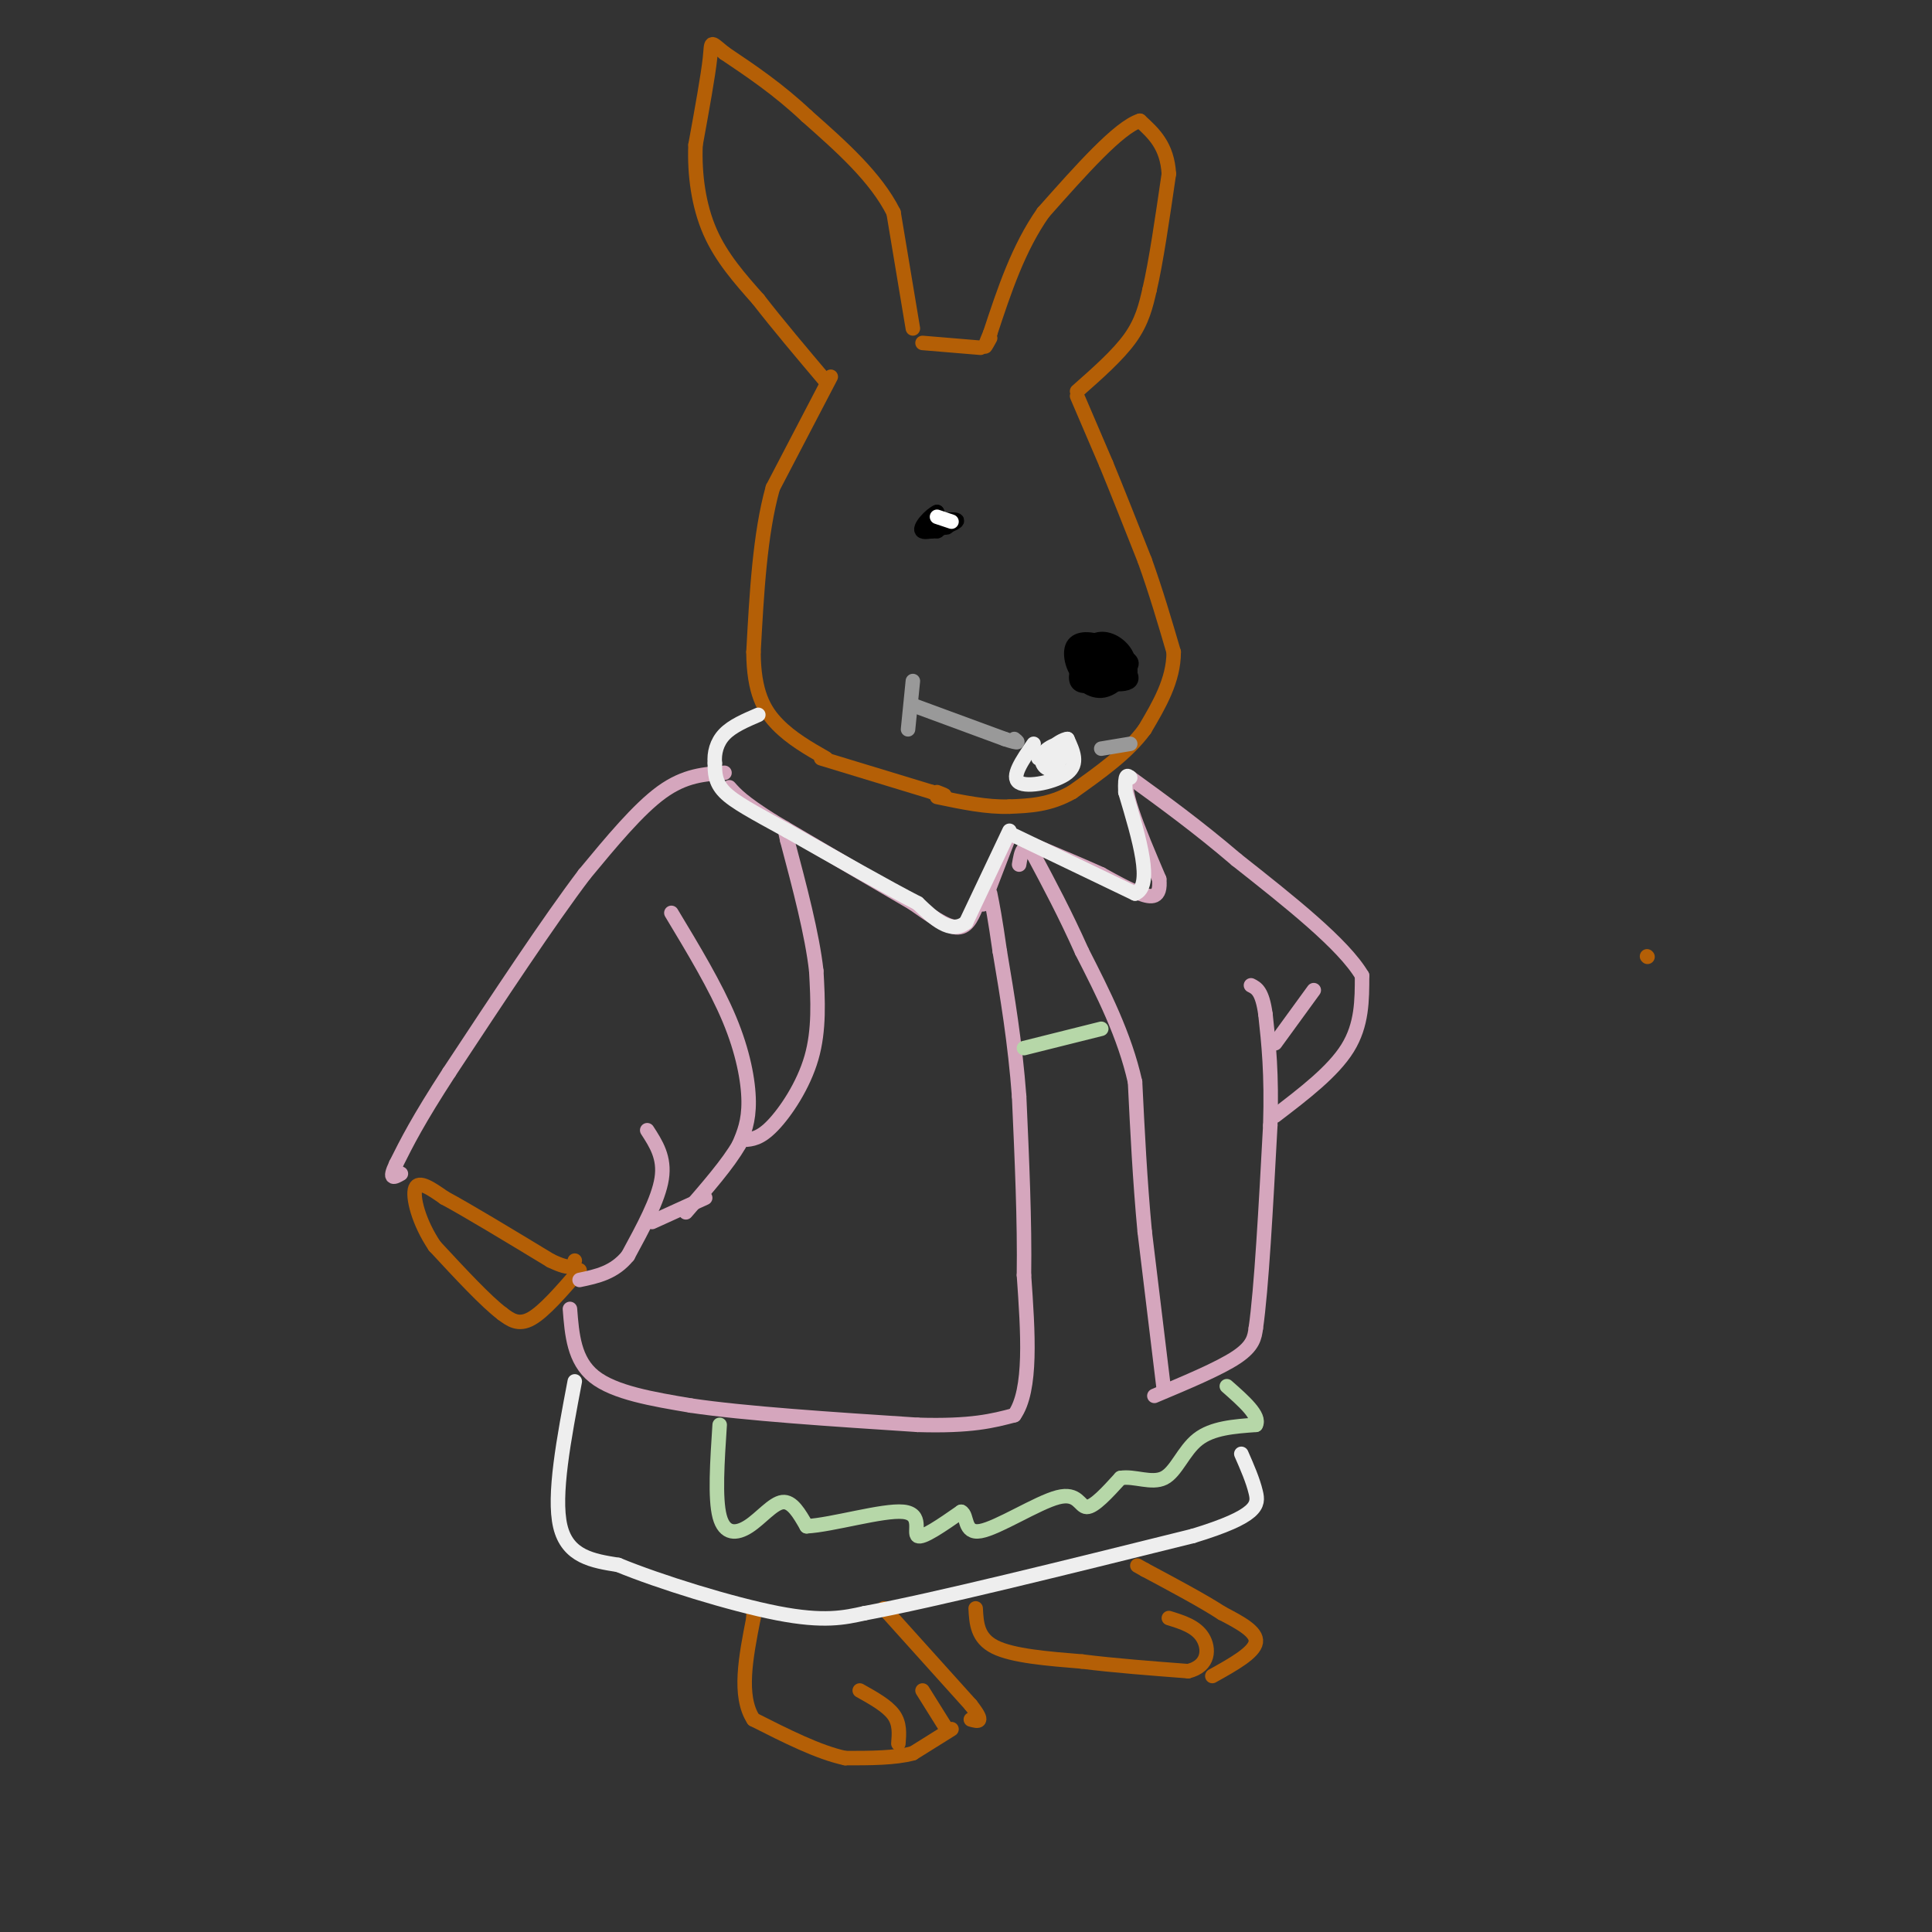 <svg viewBox='0 0 400 400' version='1.1' xmlns='http://www.w3.org/2000/svg' xmlns:xlink='http://www.w3.org/1999/xlink'><rect x="0" y="0" width="400" height="400" fill="#333333" stroke="none"/><g fill='none' stroke='#b45f06' stroke-width='3' stroke-linecap='round' stroke-linejoin='round'><path d='M223,82c0.000,0.000 6.000,14.000 6,14'/><path d='M229,96c2.333,5.667 5.167,12.833 8,20'/><path d='M237,116c2.333,6.500 4.167,12.750 6,19'/><path d='M243,135c0.000,5.833 -3.000,10.917 -6,16'/><path d='M237,151c-3.500,4.833 -9.250,8.917 -15,13'/><path d='M222,164c-4.667,2.667 -8.833,2.833 -13,3'/><path d='M209,167c-4.667,0.167 -9.833,-0.917 -15,-2'/><path d='M341,198c0.000,0.000 0.100,0.100 0.1,0.1'/><path d='M172,78c0.000,0.000 -12.000,23.000 -12,23'/><path d='M160,101c-2.667,9.500 -3.333,21.750 -4,34'/><path d='M156,135c0.044,8.311 2.156,12.089 5,15c2.844,2.911 6.422,4.956 10,7'/><path d='M170,157c0.000,0.000 23.000,7.000 23,7'/><path d='M193,164c4.000,1.167 2.500,0.583 1,0'/><path d='M223,81c4.250,-3.750 8.500,-7.500 11,-11c2.500,-3.500 3.250,-6.750 4,-10'/><path d='M238,60c1.333,-5.667 2.667,-14.833 4,-24'/><path d='M242,36c-0.333,-5.833 -3.167,-8.417 -6,-11'/><path d='M236,25c-4.333,1.333 -12.167,10.167 -20,19'/><path d='M216,44c-5.167,7.333 -8.083,16.167 -11,25'/><path d='M205,69c-1.833,4.333 -0.917,2.667 0,1'/><path d='M189,68c0.000,0.000 -4.000,-24.000 -4,-24'/><path d='M185,44c-3.667,-7.333 -10.833,-13.667 -18,-20'/><path d='M167,24c-5.833,-5.500 -11.417,-9.250 -17,-13'/><path d='M150,11c-3.178,-2.600 -2.622,-2.600 -3,1c-0.378,3.600 -1.689,10.800 -3,18'/><path d='M144,30c-0.244,6.178 0.644,12.622 3,18c2.356,5.378 6.178,9.689 10,14'/><path d='M157,62c4.000,5.167 9.000,11.083 14,17'/><path d='M191,71c0.000,0.000 12.000,1.000 12,1'/><path d='M120,263c-3.667,4.250 -7.333,8.500 -10,10c-2.667,1.500 -4.333,0.250 -6,-1'/><path d='M104,272c-3.333,-2.500 -8.667,-8.250 -14,-14'/><path d='M90,258c-3.333,-4.933 -4.667,-10.267 -4,-12c0.667,-1.733 3.333,0.133 6,2'/><path d='M92,248c4.667,2.500 13.333,7.750 22,13'/><path d='M114,261c4.500,2.167 4.750,1.083 5,0'/><path d='M183,333c0.000,0.000 18.000,20.000 18,20'/><path d='M201,353c3.000,3.833 1.500,3.417 0,3'/><path d='M197,358c0.000,0.000 -8.000,5.000 -8,5'/><path d='M189,363c-3.667,1.000 -8.833,1.000 -14,1'/><path d='M175,364c-5.500,-1.167 -12.250,-4.583 -19,-8'/><path d='M156,356c-3.167,-4.833 -1.583,-12.917 0,-21'/><path d='M156,335c0.000,-3.500 0.000,-1.750 0,0'/><path d='M178,350c2.833,1.583 5.667,3.167 7,5c1.333,1.833 1.167,3.917 1,6'/><path d='M191,350c0.000,0.000 5.000,8.000 5,8'/><path d='M202,333c0.167,3.083 0.333,6.167 4,8c3.667,1.833 10.833,2.417 18,3'/><path d='M224,344c6.667,0.833 14.333,1.417 22,2'/><path d='M246,346c4.400,-1.067 4.400,-4.733 3,-7c-1.400,-2.267 -4.200,-3.133 -7,-4'/><path d='M251,347c4.333,-2.417 8.667,-4.833 9,-7c0.333,-2.167 -3.333,-4.083 -7,-6'/><path d='M253,334c-3.833,-2.500 -9.917,-5.750 -16,-9'/><path d='M237,325c-2.667,-1.500 -1.333,-0.750 0,0'/></g>
<g fill='none' stroke='#d5a6bd' stroke-width='3' stroke-linecap='round' stroke-linejoin='round'><path d='M150,160c-4.083,0.250 -8.167,0.500 -13,4c-4.833,3.500 -10.417,10.250 -16,17'/><path d='M121,181c-7.333,9.667 -17.667,25.333 -28,41'/><path d='M93,222c-6.500,10.000 -8.750,14.500 -11,19'/><path d='M82,241c-1.667,3.500 -0.333,2.750 1,2'/><path d='M139,189c4.578,7.600 9.156,15.200 12,22c2.844,6.800 3.956,12.800 4,17c0.044,4.200 -0.978,6.600 -2,9'/><path d='M153,237c-2.167,3.833 -6.583,8.917 -11,14'/><path d='M134,234c1.833,2.833 3.667,5.667 3,10c-0.667,4.333 -3.833,10.167 -7,16'/><path d='M130,260c-2.833,3.500 -6.417,4.250 -10,5'/><path d='M135,253c0.000,0.000 11.000,-5.000 11,-5'/><path d='M154,236c1.667,-0.111 3.333,-0.222 6,-3c2.667,-2.778 6.333,-8.222 8,-14c1.667,-5.778 1.333,-11.889 1,-18'/><path d='M169,201c-0.833,-7.500 -3.417,-17.250 -6,-27'/><path d='M163,174c-1.000,-4.500 -0.500,-2.250 0,0'/><path d='M118,271c0.417,5.333 0.833,10.667 5,14c4.167,3.333 12.083,4.667 20,6'/><path d='M143,291c11.167,1.667 29.083,2.833 47,4'/><path d='M190,295c11.167,0.333 15.583,-0.833 20,-2'/><path d='M210,293c3.667,-5.167 2.833,-17.083 2,-29'/><path d='M212,264c0.167,-11.000 -0.417,-24.000 -1,-37'/><path d='M211,227c-0.833,-11.167 -2.417,-20.583 -4,-30'/><path d='M207,197c-1.000,-7.000 -1.500,-9.500 -2,-12'/><path d='M241,288c0.000,0.000 -4.000,-33.000 -4,-33'/><path d='M237,255c-1.000,-10.667 -1.500,-20.833 -2,-31'/><path d='M235,224c-2.167,-9.667 -6.583,-18.333 -11,-27'/><path d='M224,197c-3.500,-7.833 -6.750,-13.917 -10,-20'/><path d='M214,177c-2.167,-3.000 -2.583,-0.500 -3,2'/><path d='M239,289c6.750,-2.833 13.500,-5.667 17,-8c3.500,-2.333 3.750,-4.167 4,-6'/><path d='M260,275c1.167,-8.000 2.083,-25.000 3,-42'/><path d='M263,233c0.333,-10.833 -0.333,-16.917 -1,-23'/><path d='M262,210c-0.667,-4.833 -1.833,-5.417 -3,-6'/><path d='M264,216c0.000,0.000 8.000,-11.000 8,-11'/><path d='M264,231c6.000,-4.583 12.000,-9.167 15,-14c3.000,-4.833 3.000,-9.917 3,-15'/><path d='M282,202c-3.833,-6.500 -14.917,-15.250 -26,-24'/><path d='M256,178c-8.000,-6.833 -15.000,-11.917 -22,-17'/><path d='M234,161c-2.667,0.667 1.667,10.833 6,21'/><path d='M240,182c0.400,4.111 -1.600,3.889 -4,3c-2.400,-0.889 -5.200,-2.444 -8,-4'/><path d='M228,181c-3.667,-1.667 -8.833,-3.833 -14,-6'/><path d='M209,173c0.000,0.000 -5.000,13.000 -5,13'/><path d='M204,186c-0.833,2.167 -0.417,1.083 0,0'/><path d='M202,188c-0.917,2.083 -1.833,4.167 -4,4c-2.167,-0.167 -5.583,-2.583 -9,-5'/><path d='M189,187c-6.333,-3.667 -17.667,-10.333 -29,-17'/><path d='M160,170c-6.333,-4.000 -7.667,-5.500 -9,-7'/></g>
<g fill='none' stroke='#eeeeee' stroke-width='3' stroke-linecap='round' stroke-linejoin='round'><path d='M209,172c0.000,0.000 -9.000,19.000 -9,19'/><path d='M200,191c-3.167,2.500 -6.583,-0.750 -10,-4'/><path d='M190,187c-6.167,-3.167 -16.583,-9.083 -27,-15'/><path d='M163,172c-7.000,-3.844 -11.000,-5.956 -13,-8c-2.000,-2.044 -2.000,-4.022 -2,-6'/><path d='M148,158c-0.178,-2.089 0.378,-4.311 2,-6c1.622,-1.689 4.311,-2.844 7,-4'/><path d='M210,173c0.000,0.000 25.000,12.000 25,12'/><path d='M235,185c3.833,-1.500 0.917,-11.250 -2,-21'/><path d='M233,164c-0.167,-4.000 0.417,-3.500 1,-3'/></g>
<g fill='none' stroke='#b6d7a8' stroke-width='3' stroke-linecap='round' stroke-linejoin='round'><path d='M212,217c0.000,0.000 16.000,-4.000 16,-4'/><path d='M149,295c-0.500,7.625 -1.000,15.250 0,19c1.000,3.750 3.500,3.625 6,2c2.500,-1.625 5.000,-4.750 7,-5c2.000,-0.250 3.500,2.375 5,5'/><path d='M167,316c5.226,-0.262 15.792,-3.417 20,-3c4.208,0.417 2.060,4.405 3,5c0.940,0.595 4.970,-2.202 9,-5'/><path d='M199,313c1.402,0.608 0.407,4.627 4,4c3.593,-0.627 11.775,-5.900 16,-7c4.225,-1.100 4.493,1.971 6,2c1.507,0.029 4.254,-2.986 7,-6'/><path d='M232,306c2.845,-0.488 6.458,1.292 9,0c2.542,-1.292 4.012,-5.655 7,-8c2.988,-2.345 7.494,-2.673 12,-3'/><path d='M260,295c1.000,-1.833 -2.500,-4.917 -6,-8'/></g>
<g fill='none' stroke='#eeeeee' stroke-width='3' stroke-linecap='round' stroke-linejoin='round'><path d='M119,286c-2.250,11.833 -4.500,23.667 -3,30c1.500,6.333 6.750,7.167 12,8'/><path d='M128,324c8.400,3.467 23.400,8.133 33,10c9.600,1.867 13.800,0.933 18,0'/><path d='M179,334c14.333,-2.667 41.167,-9.333 68,-16'/><path d='M247,318c13.600,-4.133 13.600,-6.467 13,-9c-0.600,-2.533 -1.800,-5.267 -3,-8'/><path d='M214,154c-2.378,3.444 -4.756,6.889 -3,8c1.756,1.111 7.644,-0.111 10,-2c2.356,-1.889 1.178,-4.444 0,-7'/><path d='M221,153c-1.680,0.096 -5.879,3.836 -6,4c-0.121,0.164 3.835,-3.249 5,-3c1.165,0.249 -0.461,4.160 -2,5c-1.539,0.840 -2.991,-1.389 -2,-3c0.991,-1.611 4.426,-2.603 5,-2c0.574,0.603 -1.713,2.802 -4,5'/><path d='M217,159c-0.333,0.500 0.833,-0.750 2,-2'/></g>
<g fill='none' stroke='#999999' stroke-width='3' stroke-linecap='round' stroke-linejoin='round'><path d='M189,141c0.000,0.000 -1.000,10.000 -1,10'/><path d='M189,146c0.000,0.000 19.000,7.000 19,7'/><path d='M208,153c3.500,1.167 2.750,0.583 2,0'/><path d='M228,155c0.000,0.000 6.000,-1.000 6,-1'/></g>
<g fill='none' stroke='#000000' stroke-width='3' stroke-linecap='round' stroke-linejoin='round'><path d='M231,137c-4.360,0.715 -8.720,1.430 -8,2c0.720,0.570 6.519,0.995 9,0c2.481,-0.995 1.644,-3.411 0,-5c-1.644,-1.589 -4.097,-2.351 -6,-1c-1.903,1.351 -3.258,4.815 -2,6c1.258,1.185 5.129,0.093 9,-1'/><path d='M233,138c0.685,-1.589 -2.101,-5.062 -5,-5c-2.899,0.062 -5.911,3.658 -4,6c1.911,2.342 8.744,3.429 10,2c1.256,-1.429 -3.065,-5.373 -6,-6c-2.935,-0.627 -4.482,2.062 -5,4c-0.518,1.938 -0.005,3.125 2,3c2.005,-0.125 5.503,-1.563 9,-3'/><path d='M234,139c0.268,-1.435 -3.562,-3.522 -6,-3c-2.438,0.522 -3.486,3.654 -2,5c1.486,1.346 5.504,0.905 7,-1c1.496,-1.905 0.470,-5.275 -2,-6c-2.470,-0.725 -6.386,1.195 -7,3c-0.614,1.805 2.072,3.494 4,4c1.928,0.506 3.096,-0.171 3,-2c-0.096,-1.829 -1.456,-4.808 -3,-5c-1.544,-0.192 -3.272,2.404 -5,5'/><path d='M223,139c0.001,1.906 2.505,4.171 5,4c2.495,-0.171 4.981,-2.776 5,-5c0.019,-2.224 -2.427,-4.066 -5,-5c-2.573,-0.934 -5.271,-0.962 -6,1c-0.729,1.962 0.512,5.912 3,7c2.488,1.088 6.224,-0.688 8,-2c1.776,-1.312 1.594,-2.161 0,-3c-1.594,-0.839 -4.598,-1.668 -6,-1c-1.402,0.668 -1.201,2.834 -1,5'/><path d='M193,109c1.780,0.196 3.560,0.393 3,0c-0.560,-0.393 -3.458,-1.375 -4,-1c-0.542,0.375 1.274,2.107 2,2c0.726,-0.107 0.363,-2.054 0,-4'/><path d='M194,106c-1.167,0.405 -4.083,3.417 -3,4c1.083,0.583 6.167,-1.262 7,-2c0.833,-0.738 -2.583,-0.369 -6,0'/><path d='M192,108c-0.833,0.333 0.083,1.167 1,2'/></g>
<g fill='none' stroke='#ffffff' stroke-width='3' stroke-linecap='round' stroke-linejoin='round'><path d='M194,107c0.000,0.000 3.000,1.000 3,1'/></g>
</svg>